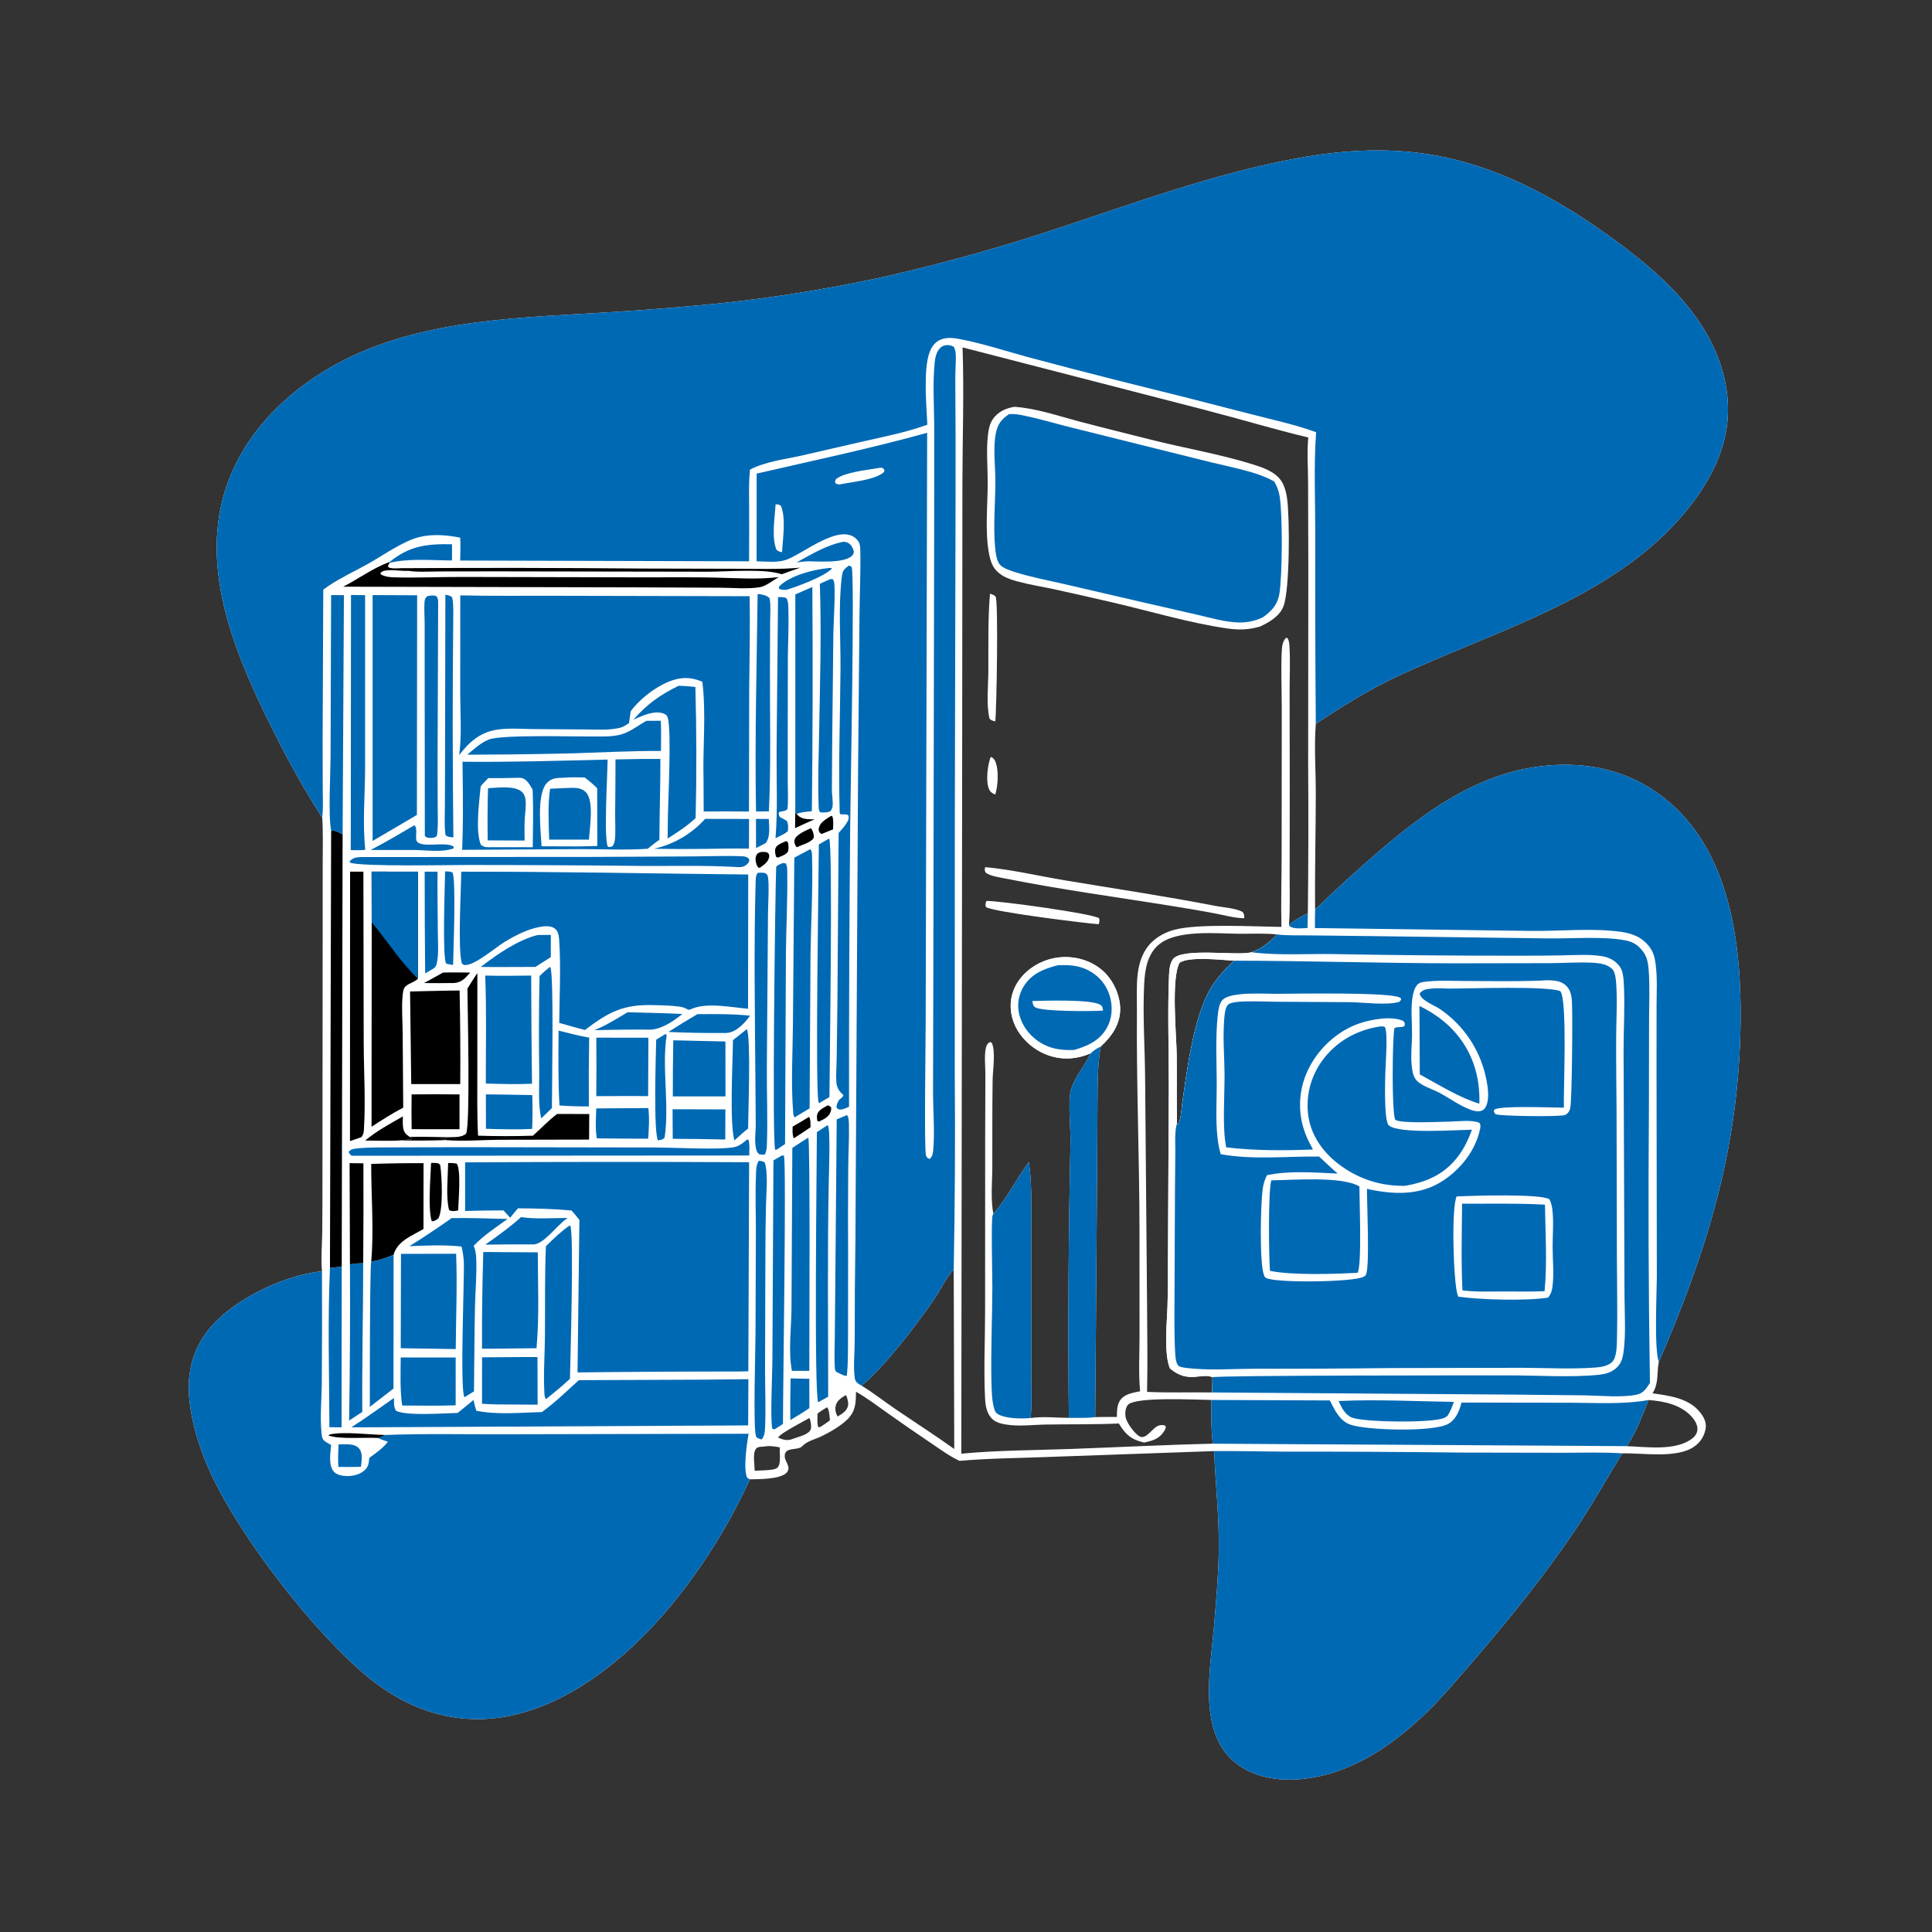 <?xml version="1.0" encoding="utf-8" ?>
<svg xmlns="http://www.w3.org/2000/svg" xmlns:xlink="http://www.w3.org/1999/xlink" width="1024" height="1024">
	<rect width="100%" height="100%" fill="#333333" stroke="none"/>
	<path fill="white" d="M170.794 433.36C160.425 417.268 151.855 401.501 143.352 384.345C126.203 349.744 109.04 309.483 116.762 270.073C122.586 240.351 141.983 216.534 166.76 199.947C208.456 172.032 259.48 169.13 307.984 166.363Q336.202 164.862 364.351 162.393Q391.185 160.154 417.808 156.11Q444.43 152.066 470.719 146.236Q516.136 135.786 560.374 121.124C602.501 107.233 644.21 91.748 687.99 83.802C713.31 79.207 738.474 77.877 763.833 82.96C797.988 89.805 828.623 107.247 856.399 127.668C873.236 140.048 889.573 153.862 901.199 171.45C912.715 188.874 918.82 209.813 914.494 230.575C911.803 243.49 905.396 255.424 897.556 265.924C860.259 315.876 794.367 333.302 740.41 358.595C725.385 365.638 711.23 374.512 697.403 383.642C696.463 395.761 697.409 408.421 697.399 420.626C697.383 441.102 696.82 461.625 697.036 482.091Q713.317 466.26 730.567 451.491C759.822 426.272 791.171 404.652 831.591 405.348C854.576 405.744 875.119 414.482 890.993 431.107C919.539 461.001 923.521 509.143 922.407 548.541C920.612 612.022 904.169 664.27 879.205 721.863C879.172 722.041 879.136 722.219 879.105 722.397C878.067 728.286 879.25 733.1 875.868 738.487C884.77 739.749 895.129 741.005 901.094 748.598C903.138 751.199 904.578 753.88 904.001 757.25C903.321 761.217 901.206 764.494 897.902 766.776C888.628 773.181 870.749 770.039 859.847 770.308C851.289 784.237 843.426 798.346 834.222 811.918C814.293 841.304 791.185 868.825 767.714 895.431C747.106 918.793 719.54 941.265 687.192 943.137C674.999 943.843 662.427 941.283 653.157 932.871C635.237 916.607 641.481 884.643 643.331 863.222C644.5 849.677 645.713 836.114 645.968 822.513C646.302 804.741 644.239 786.854 643.512 769.103L554.561 772.256C539.224 772.851 523.865 772.938 508.565 774.28C503.353 771.864 498.447 768.259 493.689 765.045Q482.323 757.4 471.149 749.479C465.417 745.417 459.789 741.142 453.69 737.639C453.622 743.648 453.551 748.087 448.899 752.527C445.273 755.986 440.079 758.968 435.599 761.169C432.081 762.897 427.943 763.632 425.215 766.515C422.781 769.087 415.692 766.538 415.919 771.971C416.04 774.877 419.383 777.376 417.134 780.289C414.144 784.162 401.774 783.982 397.435 784.073Q393.65 792.362 389.377 800.411Q385.104 808.459 380.358 816.238Q375.612 824.017 370.409 831.499Q365.206 838.98 359.566 846.137C336.361 875.625 301.241 906.202 262.729 910.619C237.895 913.468 215.346 905.253 196.117 889.753C166.991 866.276 127.241 814.682 111.58 780.627C105.959 768.403 101.69 754.914 100.339 741.486C98.963 727.808 102.132 714.971 110.945 704.253C123.922 688.472 150.57 675.855 170.651 673.784C170.045 666.942 170.688 659.857 170.802 652.992Q170.938 636.809 170.91 620.626L171.018 496.808L171.036 456.828C171.033 449.041 171.312 441.125 170.794 433.36ZM642.823 765.189C641.833 757.615 642.031 749.64 642.017 742.004C634.94 741.978 601.554 740.096 597.773 744.668C596.33 746.414 596.183 749.519 596.714 751.621C597.433 754.47 601.756 760.482 604.436 761.507C607.623 762.726 610.872 756.912 613.76 755.748C615.121 755.2 616.313 755.127 617.664 755.647L617.905 756.547C617.705 757.293 617.458 757.91 617.029 758.557C614.221 762.787 611.1 763.517 606.44 764.587L605.768 764.425C599.222 762.814 596.409 760.093 593.015 754.485C580.175 755.045 567.342 754.842 554.497 755.033C547.405 755.138 539.735 756.204 532.729 754.947C529.267 754.326 526.446 753.391 524.474 750.336C522.642 747.499 522.248 744.169 522.09 740.875C521.358 725.623 522.118 710.055 522.12 694.766L522.159 602.549L522.27 569.619C522.279 565.301 521.58 559.347 522.581 555.188C522.924 553.761 523.536 552.957 524.781 552.244L525.694 552.764C527.801 557.512 526.189 566.978 526.111 572.379C525.89 587.698 525.97 603.031 525.948 618.351C525.937 626.223 524.942 635.752 526.537 643.423C533.825 634.879 538.711 624.861 545.335 615.879C546.989 627.45 546.594 639.261 546.599 650.921L546.611 695.708L546.631 732.163C546.614 738.524 547.015 745.304 546.181 751.594C553.084 750.636 559.613 751.469 566.511 751.498Q565.771 678.684 567.372 605.883C567.574 598.236 565.99 584.771 567.466 578.311C568.934 571.882 574.7 565.272 577.577 559.191L577.986 558.316C574.714 559.728 571.302 560.646 567.744 560.922C559.531 561.559 551.673 558.764 545.493 553.389C539.829 548.464 536.026 541.716 535.697 534.106C535.419 527.656 537.813 521.675 542.185 516.962Q542.71 516.404 543.262 515.874Q543.814 515.343 544.392 514.84Q544.969 514.337 545.571 513.864Q546.173 513.39 546.798 512.947Q547.422 512.504 548.068 512.093Q548.714 511.681 549.38 511.302Q550.045 510.923 550.728 510.578Q551.412 510.232 552.112 509.921Q552.812 509.61 553.526 509.334Q554.24 509.058 554.967 508.818Q555.694 508.577 556.433 508.373Q557.171 508.169 557.918 508.003Q558.666 507.835 559.42 507.706Q560.175 507.576 560.935 507.484Q561.696 507.392 562.459 507.338Q563.223 507.283 563.989 507.267C571.906 507.086 580 509.936 585.624 515.602C590.588 520.603 593.9 528.324 593.709 535.413C593.498 543.303 589.038 549.521 583.456 554.626C581.616 564.367 581.789 575.179 581.682 585.077L581.471 623.23L580.472 751.132C584.286 750.966 588.148 751.054 591.968 751.021C591.987 748.181 591.964 745.028 593.482 742.518C595.733 738.798 600.405 738.226 604.281 737.396C603.381 727.806 603.979 717.632 603.976 707.972L603.954 652.374C603.914 613.354 602.274 574.27 602.593 535.251C602.692 523.038 600.966 508.349 610.652 499.184C613.96 496.054 618.112 493.945 622.494 492.784C635.227 489.412 664.563 491.13 679.19 491.27C678.869 478.531 679.286 465.685 679.292 452.933L679.36 375.234C679.39 369.04 678.661 345.497 679.775 341.619C680.195 340.158 680.62 338.731 681.989 337.92C682.108 338.034 682.244 338.132 682.346 338.261C683.197 339.336 683.344 341.013 683.427 342.333C683.937 350.464 683.5 358.847 683.517 367.01L683.59 416.891L683.534 464.139C683.506 472.741 683.854 481.544 683.172 490.114C686.301 487.612 689.644 485.85 693.186 484.014Q693.646 444.821 693.35 405.626L693.442 302.135L693.318 255.877C693.281 248.005 692.693 239.68 693.403 231.876C675.14 227.523 657.125 222.038 638.941 217.354L510.178 184.134C510.997 207.989 510.15 232.101 510.094 255.991L509.982 389.847L509.514 770.486C528.678 768.657 548.067 768.68 567.292 767.989C592.48 767.084 617.622 765.761 642.823 765.189ZM409.491 778.908C410.97 778.491 411.804 778.538 412.638 777.094C413.92 774.877 413.083 769.784 413.332 767.132C410.516 766.627 407.728 766.159 404.875 766.714C403.373 766.87 401.509 766.624 400.574 768.037C398.828 770.677 400.026 776.382 399.97 779.519C403.142 779.389 406.345 779.349 409.491 778.908ZM414.571 762.808C417.403 763.596 418.604 763.263 421.311 762.252C423.758 761.338 428.732 760.309 429.736 757.489C430.194 756.204 429.68 752.748 428.995 751.577C426.454 753.026 413.219 759.948 412.568 761.748L411.98 761.839L412.792 761.866L412.552 762.033L414.571 762.808ZM456.676 734.43C462.951 738.271 468.873 742.941 474.966 747.089C485.223 754.069 495.704 760.768 505.779 768.004L505.487 672.83C501.292 677.427 498.362 683.91 494.801 689.073C485.538 702.502 469.295 723.936 456.676 734.43ZM443.992 750.759C446.296 749.36 448.976 747.881 449.47 744.936C449.774 743.125 449.176 741.555 448.621 739.853L448.208 739.454C445.816 740.966 443.402 742.403 442.862 745.454C442.523 747.369 443.012 748.993 443.87 750.685L443.992 750.759ZM433.29 749.23C433.291 751.483 432.976 754.272 433.705 756.407C434.042 756.404 434.4 756.482 434.713 756.36C436.486 755.21 438.261 754.093 439.912 752.77C439.647 750.709 439.61 748.124 438.696 746.255L438.239 745.934C436.563 746.989 434.845 748.001 433.29 749.23ZM620.095 725.288C619.672 724.185 619.289 723.074 619.053 721.913C617.214 712.851 618.478 701.714 618.789 692.519Q619.147 681.607 619.032 670.689L619.496 575.815C619.54 556.204 618.78 536.35 619.614 516.769C619.727 514.115 620.067 510.288 621.856 508.183C626.813 502.35 654.395 506.457 662.376 504.923C662.705 504.86 663.03 504.783 663.357 504.712C668.801 502.851 672.957 499.416 676.82 495.263C670.262 494.561 663.355 494.969 656.749 494.915C644.934 494.819 623.827 492.6 614.23 500.635C608.133 505.739 606.844 513.814 606.453 521.276C605.556 538.433 606.878 555.822 606.948 573.007L607.956 690.089C608.025 705.95 608.323 721.86 607.974 737.716C619.455 738.281 630.993 737.826 642.487 738.036L642.627 729.988C637.149 727.296 629.844 733.684 620.095 725.288ZM623.834 595.638L624.154 596.254C625.981 593.927 626.15 588.11 626.579 585.087C629.115 567.219 632.62 539.021 641.768 523.721C645.114 518.125 649.377 513.708 654.003 509.189C647.924 508.811 629.779 506.729 625.151 510.353C620.613 518.92 623.567 548.661 623.683 559.241C623.816 571.371 623.599 583.51 623.834 595.638ZM873.787 742.049C870.43 750.231 867.292 759.164 862.243 766.488C872.647 766.858 888.141 769.206 896.922 762.422C898.466 761.229 899.501 759.723 899.661 757.738C899.851 755.377 898.395 752.932 896.923 751.215C891.239 744.589 882.078 742.639 873.787 742.049Z"/>
	<path fill="#0069B4" d="M170.794 433.36C160.425 417.268 151.855 401.501 143.352 384.345C126.203 349.744 109.04 309.483 116.762 270.073C122.586 240.351 141.983 216.534 166.76 199.947C208.456 172.032 259.48 169.13 307.984 166.363Q336.202 164.862 364.351 162.393Q391.185 160.154 417.808 156.11Q444.43 152.066 470.719 146.236Q516.136 135.786 560.374 121.124C602.501 107.233 644.21 91.748 687.99 83.802C713.31 79.207 738.474 77.877 763.833 82.96C797.988 89.805 828.623 107.247 856.399 127.668C873.236 140.048 889.573 153.862 901.199 171.45C912.715 188.874 918.82 209.813 914.494 230.575C911.803 243.49 905.396 255.424 897.556 265.924C860.259 315.876 794.367 333.302 740.41 358.595C725.385 365.638 711.23 374.512 697.403 383.642Q696.987 333.026 697.122 282.41C697.114 264.722 696.283 246.714 697.569 229.087C686.374 224.982 674.647 222.546 663.124 219.536Q627.952 210.387 592.661 201.708Q568.499 195.616 544.429 189.166C532.561 185.9 520.649 181.994 508.553 179.69C505.255 179.062 501.489 178.696 498.333 180.098C495.444 181.381 493.635 184.051 492.604 186.949C489.341 196.117 491.016 215.009 491.515 225.082C480.765 229.031 469.617 231.226 458.474 233.747L424.74 241.489C415.769 243.492 405.765 244.623 397.535 248.894C396.758 255.643 397.052 262.509 397.067 269.292Q397.12 283.398 397.028 297.504L243.9 297.097C243.967 293.064 244.152 288.99 243.918 284.963C236.952 283.582 229.272 282.924 222.289 284.635C213.552 286.776 202.919 294.481 194.969 298.892C187.995 302.762 180.61 306.183 173.992 310.633Q172.637 311.541 171.338 312.527L171.001 392.258L171.061 418.164C171.075 423.158 171.363 428.402 170.794 433.36Z"/>
	<path fill="#0069B4" d="M397.435 784.073Q393.65 792.362 389.377 800.411Q385.104 808.459 380.358 816.238Q375.612 824.017 370.409 831.499Q365.206 838.98 359.566 846.137C336.361 875.625 301.241 906.202 262.729 910.619C237.895 913.468 215.346 905.253 196.117 889.753C166.991 866.276 127.241 814.682 111.58 780.627C105.959 768.403 101.69 754.914 100.339 741.486C98.963 727.808 102.132 714.971 110.945 704.253C123.922 688.472 150.57 675.855 170.651 673.784Q170.777 703.145 170.565 732.506C170.502 741.46 169.516 750.961 170.443 759.844C170.594 761.291 170.738 762.584 171.876 763.624C172.534 764.225 173.44 764.668 174.203 765.123L175.006 765.612L175.517 765.912C175.138 770.062 173.964 776.628 176.963 780.017C178.658 781.933 182.012 782.379 184.403 782.341C187.76 782.288 191.468 781.27 193.8 778.709C195.409 776.942 195.524 775.008 195.717 772.718C199.242 770.124 202.92 767.663 205.604 764.149C203.783 763.528 201.951 762.942 200.193 762.155C201.714 761.776 202.723 761.373 204.067 760.566C225.326 759.767 246.757 760.278 268.036 760.193L396.805 759.918C395.855 764.751 393.792 779.002 396.084 783.341L397.435 784.073Z"/>
	<path fill="#0069B4" d="M643.512 769.103C655.577 768.971 667.638 769.326 679.703 769.381Q727.475 769.337 775.244 769.896L828.233 769.997C838.727 770 849.38 769.613 859.847 770.308C851.289 784.237 843.426 798.346 834.222 811.918C814.293 841.304 791.185 868.825 767.714 895.431C747.106 918.793 719.54 941.265 687.192 943.137C674.999 943.843 662.427 941.283 653.157 932.871C635.237 916.607 641.481 884.643 643.331 863.222C644.5 849.677 645.713 836.114 645.968 822.513C646.302 804.741 644.239 786.854 643.512 769.103Z"/>
	<path fill="#0069B4" d="M697.036 482.091Q713.317 466.26 730.567 451.491C759.822 426.272 791.171 404.652 831.591 405.348C854.576 405.744 875.119 414.482 890.993 431.107C919.539 461.001 923.521 509.143 922.407 548.541C920.612 612.022 904.169 664.27 879.205 721.863C876.712 715.133 878.095 686.077 878.156 676.734L877.995 566.056L878.017 533.119C878.042 525.862 878.47 518.323 877.538 511.117C876.924 506.362 875.913 503.283 872.444 499.79C868.484 495.802 863.378 494.398 857.972 493.724C843.186 491.881 826.642 493.571 811.58 493.399L696.951 491.901C696.87 488.636 696.982 485.357 697.036 482.091Z"/>
	<path d="M200.193 762.155C193.101 761.746 180.183 762.958 174.182 760.879L174.504 760.369C181.643 758.562 195.992 760.438 204.067 760.566C202.723 761.373 201.714 761.776 200.193 762.155Z"/>
	<path fill="white" d="M537.554 215.616C549.003 216.341 560.459 220.329 571.487 223.251C584.285 226.642 597.16 229.796 609.998 233.038C628.313 237.662 647.514 240.826 665.479 246.604C671.02 248.386 677.272 250.865 679.971 256.382C681.212 258.921 681.841 261.636 682.209 264.424C683.634 275.218 683.617 312.263 680.323 321.205C678.329 326.618 672.669 329.838 667.716 332.148L666.491 332.437C666.252 332.495 666.015 332.56 665.776 332.619C660.469 333.932 655.367 333.82 649.994 333.03C630.293 330.134 609.888 324.017 590.408 319.484Q574.707 315.824 558.961 312.364C552.428 310.967 545.734 309.915 539.292 308.167C536.457 307.397 533.511 306.462 531.027 304.863C526.516 301.96 525.187 298.512 524.208 293.452C521.954 281.802 523.527 267.472 523.507 255.497C523.493 247.337 522.689 238.921 523.607 230.816C523.958 227.722 524.492 224.547 526.346 221.966C529.088 218.147 533.062 216.428 537.554 215.616Z"/>
	<path fill="#0069B4" d="M534.793 219.508C537.287 219.276 539.709 219.641 542.148 220.137C550.185 221.769 558.111 224.134 566.063 226.147L605.233 235.915L641.764 244.999C648.89 246.736 656.151 248.2 663.183 250.266C667.464 251.524 671.488 253.03 675.377 255.226C676.893 257.806 677.762 260.188 678.25 263.141C679.839 272.762 679.717 305.091 678.09 314.753C677.112 320.56 674.094 323.746 669.482 327.106C665.77 329.02 661.118 329.978 656.952 329.933C649.555 329.854 641.573 327.425 634.363 325.785L604.073 318.858L563.809 309.515C555.504 307.601 546.931 305.978 538.787 303.484C536.239 302.703 531.611 301.271 529.907 299.211C528.148 297.084 527.687 292.849 527.433 290.123C526.369 278.716 527.544 266.851 527.575 255.395C527.598 247.296 526.269 237.776 527.786 229.841C528.747 224.809 530.655 222.317 534.793 219.508Z"/>
	<path fill="white" d="M522.196 459.588C536.483 460.937 550.545 464.284 564.687 466.644C591.196 471.069 617.808 475.027 644.195 480.149C648.441 480.973 654.871 481.322 658.59 483.334C659.596 484.691 659.448 485.053 659.477 486.693C654.329 486.622 648.752 485.031 643.671 484.071Q633.238 482.099 622.748 480.462C592.758 475.583 562.482 471.583 532.691 465.605C529.711 465.007 524.783 464.368 522.446 462.511C521.75 461.119 521.828 461.116 522.196 459.588Z"/>
	<path fill="white" d="M522.825 477.507C528.921 477.338 579.827 484.277 582.576 486.734C582.825 488.003 582.749 488.632 582.352 489.86C575.199 489.368 525.351 483.188 522.534 480.715C522.106 479.258 522.368 478.916 522.825 477.507Z"/>
	<path fill="white" d="M524.712 314.659C525.68 315.037 526.992 315.374 527.669 316.19C529.235 318.077 528.205 376.486 527.527 382.348C526.235 382.025 525.439 381.912 524.47 380.935C522.658 373.373 523.803 363.557 523.848 355.702C523.925 342.044 523.553 328.277 524.712 314.659Z"/>
	<path fill="white" d="M525.111 401.141C526.283 401.595 526.966 402.309 527.487 403.464C529.454 407.826 529.021 416.557 527.486 421.128C525.796 420.396 524.803 419.768 524.102 418.017C522.408 413.782 523.482 405.293 525.111 401.141Z"/>
	<path fill="white" d="M676.82 495.263C676.964 495.281 677.108 495.301 677.253 495.317C682.68 495.946 688.418 495.688 693.885 495.772L726.192 496.146L820.363 497.374C832.514 497.54 849.486 496.217 860.993 498.321C865.162 499.084 867.805 500.501 870.485 503.867C873.029 507.063 873.529 510.268 873.839 514.219C874.511 522.791 874.059 531.645 874.043 540.254L873.959 588.109Q873.36 660.554 874.502 732.994C872.739 735.697 871.07 738.409 867.681 739.157C859.856 740.884 848.229 739.689 840.097 739.566L799.774 739.15L642.487 738.036L642.627 729.988C637.149 727.296 629.844 733.684 620.095 725.288C619.672 724.185 619.289 723.074 619.053 721.913C617.214 712.851 618.478 701.714 618.789 692.519Q619.147 681.607 619.032 670.689L619.496 575.815C619.54 556.204 618.78 536.35 619.614 516.769C619.727 514.115 620.067 510.288 621.856 508.183C626.813 502.35 654.395 506.457 662.376 504.923C662.705 504.86 663.03 504.783 663.357 504.712C668.801 502.851 672.957 499.416 676.82 495.263ZM654.003 509.189C647.924 508.811 629.779 506.729 625.151 510.353C620.613 518.92 623.567 548.661 623.683 559.241C623.816 571.371 623.599 583.51 623.834 595.638L624.154 596.254C625.981 593.927 626.15 588.11 626.579 585.087C629.115 567.219 632.62 539.021 641.768 523.721C645.114 518.125 649.377 513.708 654.003 509.189Z"/>
	<path fill="#0069B4" d="M676.82 495.263C676.964 495.281 677.108 495.301 677.253 495.317C682.68 495.946 688.418 495.688 693.885 495.772L726.192 496.146L820.363 497.374C832.514 497.54 849.486 496.217 860.993 498.321C865.162 499.084 867.805 500.501 870.485 503.867C873.029 507.063 873.529 510.268 873.839 514.219C874.511 522.791 874.059 531.645 874.043 540.254L873.959 588.109Q873.36 660.554 874.502 732.994C872.739 735.697 871.07 738.409 867.681 739.157C859.856 740.884 848.229 739.689 840.097 739.566L799.774 739.15L642.487 738.036L642.627 729.988C644.112 728.891 788.556 728.977 799.86 728.973C814.698 728.967 832.875 730.157 847.241 728.675C850.214 728.368 852.961 727.76 855.456 726.022C858.78 723.705 859.915 720.803 860.464 716.92C861.843 707.168 861.057 696.616 861.019 686.753L860.817 632.951L860.535 556.836C860.519 545.326 861.275 533.559 860.691 522.094C860.526 518.854 860.346 514.529 858.252 511.921C855.919 509.017 852.749 507.38 849.102 506.798C842.063 505.675 834.669 506.239 827.563 506.374Q816.584 506.561 805.604 506.543Q756.214 506.597 706.833 505.684C692.813 505.448 677.987 506.494 664.082 504.804L663.357 504.712C668.801 502.851 672.957 499.416 676.82 495.263Z"/>
	<path fill="#0069B4" d="M654.003 509.189C693.198 509.24 732.397 510.544 771.607 510.582L821.73 510.494C829.505 510.463 837.592 509.793 845.319 510.349C848.503 510.578 852.098 511.276 854.487 513.569C856.434 515.437 856.597 520.889 856.737 523.568C857.181 532.113 856.653 540.716 856.605 549.269C856.532 562.561 856.732 575.864 856.814 589.156L856.981 665.496C857.009 680.108 857.367 694.787 857.038 709.394C856.964 712.699 856.981 719.54 854.446 721.906C852.185 724.016 848.714 724.599 845.753 724.815C832.731 725.766 819.312 725.004 806.248 724.967L737.188 725.097Q701.011 725.537 664.831 725.46C654.177 725.47 643.052 726.319 632.461 725.391C630.789 725.244 625.587 724.942 624.527 723.807C623.125 722.306 622.967 718.807 622.856 716.785C622.263 705.901 622.514 694.838 622.527 683.937L622.755 632.191L622.943 610.633C622.966 606.184 622.609 601.078 623.457 596.72C623.555 596.212 623.645 596.06 623.834 595.638L624.154 596.254C625.981 593.927 626.15 588.11 626.579 585.087C629.115 567.219 632.62 539.021 641.768 523.721C645.114 518.125 649.377 513.708 654.003 509.189Z"/>
	<path fill="white" d="M678.126 526.737C687.137 526.67 737.278 525.816 741.916 528.746C742.656 529.214 742.421 528.981 742.647 529.881L741.713 530.984C735.023 532.99 722.872 531.273 715.545 531.168L677.321 530.957C671.68 530.939 666.02 530.614 660.382 530.781C658.12 530.848 651.986 530.924 650.589 532.809C649.012 534.939 648.884 539.81 648.722 542.458C648.173 551.414 648.985 560.565 649.034 569.546C649.094 580.632 647.784 597.698 649.901 608.123C665.063 609.933 680.655 609.836 695.903 609.268C694.383 606.45 692.892 603.641 691.787 600.629Q691.409 599.626 691.081 598.606Q690.753 597.585 690.478 596.549Q690.202 595.514 689.978 594.465Q689.755 593.417 689.585 592.359Q689.414 591.301 689.297 590.235Q689.181 589.17 689.117 588.1Q689.054 587.03 689.045 585.958Q689.036 584.887 689.08 583.816Q689.125 582.745 689.223 581.678Q689.322 580.61 689.474 579.549Q689.626 578.488 689.831 577.436Q690.036 576.384 690.294 575.344Q690.552 574.304 690.862 573.278Q691.172 572.252 691.533 571.242Q691.894 570.233 692.305 569.244Q692.716 568.254 693.177 567.286C698.489 556.001 708.598 546.528 720.429 542.449C726.634 540.309 737.826 538.23 743.88 541.198C744.695 542.343 744.617 542.343 744.483 543.757C742.654 544.983 740.758 543.838 739.046 545.005C738.001 550.312 737.546 590.378 739.579 593.567C743.207 595.642 762.857 594.517 768.484 594.487C772.986 594.372 780.074 593.363 784.158 595.142C784.809 596.201 784.727 597.099 784.492 598.272C782.211 609.662 774.084 619.892 764.411 626.06C752.105 633.908 738.211 633.121 724.506 630.132C724.509 638.077 725.981 670.16 724.131 675.182C723.779 676.136 723.591 676.277 722.689 676.737C716.996 679.64 676.306 680.033 671.216 677.409C670.382 676.98 670.254 676.657 669.922 675.787C667.458 669.326 668.174 637.91 669.241 630.279C669.618 627.584 670.295 625.357 671.492 622.903C683.475 620.322 696.838 621.493 709.003 622.031C705.64 619.125 702.425 616.052 699.183 613.013C682.023 612.761 663.951 614.868 647.002 611.732C646.636 610.42 646.277 609.099 646.019 607.761C643.985 597.227 644.938 584.934 644.895 574.188C644.848 562.307 644.169 549.804 645.447 538.025C645.714 535.572 646.16 532.039 647.833 530.139C652.15 525.233 671.306 526.922 678.126 526.737Z"/>
	<path fill="#0069B4" d="M730.804 544.15C732.078 543.984 732.79 543.86 734.027 544.329C735.702 547.717 734.387 563.534 734.267 568.157C734.15 572.609 733.445 594.223 736.127 596.507C741.495 601.079 771.729 598.923 780.171 598.756C778.467 603.397 776.546 607.635 773.688 611.692C766.424 622.004 756.75 626.468 744.607 628.513C732.328 628.691 721.116 625.273 711.086 618.166C702.191 611.864 695.334 603.027 693.524 592.074Q693.372 591.098 693.269 590.116Q693.165 589.133 693.11 588.147Q693.055 587.161 693.048 586.173Q693.041 585.185 693.083 584.198Q693.125 583.211 693.215 582.228Q693.305 581.244 693.444 580.266Q693.583 579.288 693.769 578.318Q693.955 577.348 694.189 576.388Q694.423 575.429 694.704 574.482Q694.985 573.535 695.312 572.602Q695.639 571.67 696.011 570.755Q696.383 569.84 696.8 568.945Q697.217 568.049 697.677 567.175Q698.138 566.302 698.641 565.451Q699.143 564.601 699.687 563.776Q700.231 562.952 700.815 562.155C708.043 552.203 718.747 546.093 730.804 544.15Z"/>
	<path fill="#0069B4" d="M673.819 625.604C685.137 625.493 711.139 623.256 720.51 628.84C720.499 635.801 721.935 671.716 719.482 674.634C706.884 675.231 685.253 676.032 673.113 673.576C672.498 666.628 672.099 631.418 673.819 625.604Z"/>
	<path fill="white" d="M772.075 634.118C779.925 633.758 816.358 632.609 821.223 635.617C822.102 637.446 822.53 639.072 822.777 641.091C823.565 647.53 822.905 654.294 822.915 660.777C822.927 667.753 823.769 675.3 822.811 682.19C822.492 684.48 821.971 685.941 820.548 687.767C808.703 689.592 784.882 688.917 772.924 687.272C772.778 686.895 772.63 686.518 772.507 686.133C770.368 679.458 769.112 640.053 772.075 634.118Z"/>
	<path fill="#0069B4" d="M774.938 637.979C789.598 638.075 804.214 637.657 818.863 638.489C819.07 653.508 820.111 669.419 818.651 684.345C811.449 684.71 804.156 684.499 796.944 684.503C789.72 684.506 782.301 684.843 775.127 683.922C774.394 668.587 774.802 653.322 774.938 637.979Z"/>
	<path fill="white" d="M816.677 519.729C819.27 519.485 822.39 519.456 824.951 519.926C827.556 520.404 829.915 521.725 831.351 523.993C832.564 525.908 832.982 528.15 833.141 530.379C833.588 536.631 833.227 583.5 832.235 587.501C831.867 588.988 830.949 590.291 829.534 590.954C827.236 592.031 795.077 591.595 792.838 590.582C792.116 590.256 792.05 589.663 791.738 588.992L792.104 588.08C795.658 585.88 822.912 587.091 828.885 587.083C828.626 577.552 830.83 530.066 827.005 525.35C820.593 522.489 779.24 523.967 768.482 523.982C765.092 523.859 761.601 523.635 758.225 524.022C755.883 524.29 754.022 524.578 752.493 526.469C752.674 530.079 760.181 532.792 762.983 534.677Q763.964 535.338 764.917 536.039Q765.87 536.739 766.794 537.477Q767.719 538.215 768.612 538.99Q769.506 539.765 770.368 540.575Q771.23 541.385 772.058 542.229Q772.887 543.073 773.681 543.95Q774.474 544.827 775.232 545.735Q775.99 546.643 776.711 547.581Q777.431 548.519 778.114 549.485Q778.796 550.452 779.439 551.445Q780.082 552.437 780.684 553.455Q781.286 554.473 781.847 555.515Q782.408 556.556 782.926 557.62Q783.444 558.683 783.919 559.766Q784.394 560.849 784.826 561.951Q785.257 563.052 785.643 564.17C787.519 569.638 790.554 581.63 787.342 586.889C786.605 588.096 785.876 588.612 784.5 588.926C782.872 589.297 780.759 588.68 779.247 588.111C773.39 585.908 768.363 582.085 762.872 579.186C759.326 577.314 755.133 576.115 751.944 573.684C748.996 571.437 748.631 568.214 748.237 564.736C747.638 559.451 748.364 553.821 748.411 548.499C748.467 542.036 747.683 535.248 748.611 528.844C748.944 526.544 749.659 523.659 751.245 521.872C752.571 520.379 755.56 520.307 757.487 520.128C763.586 519.565 769.872 519.919 775.995 519.938C789.533 519.98 803.151 520.249 816.677 519.729Z"/>
	<path fill="#0069B4" d="M752.34 533.163C758.851 536.391 764.872 540.39 769.879 545.694C780.225 556.654 784.541 570.112 784.1 584.977C773.277 581.739 762.458 574.824 752.509 569.452L752.34 533.163Z"/>
	<path fill="#0069B4" d="M491.412 229.374L490.623 542.675C490.619 550.821 489.77 609.444 490.78 612.298C491.261 613.658 491.45 613.745 492.679 614.285C494.142 613.098 494.418 611.627 494.609 609.789C495.518 601.09 494.532 587.755 494.532 578.508L494.699 510.028L495.135 277.023L495.167 226.067C495.09 214.889 494.306 203.204 495.403 192.092C495.617 189.927 496.103 187.594 497.273 185.725C498.168 184.295 499.485 183.246 501.177 182.974C502.675 182.733 504.395 183.044 505.622 183.937C506.403 185.559 506.577 187.031 506.606 188.829C506.67 192.76 506.306 196.724 506.325 200.672Q506.562 231.158 506.469 261.645L506.067 436.928L506.039 568.893Q506.481 620.865 505.487 672.83C501.292 677.427 498.362 683.91 494.801 689.073C485.538 702.502 469.295 723.936 456.676 734.43C454.967 733.453 453.372 732.643 453.058 730.479C452.188 724.483 453.011 717.142 453.007 711.036Q452.988 683.62 453.399 656.207L454.803 407.236L455.543 326.663C455.651 314.981 456.213 303.281 455.976 291.599C455.939 289.77 455.839 288.092 454.702 286.575Q454.342 286.092 453.911 285.671C444.954 276.888 425.227 294.005 416.285 296.842C411.665 298.308 405.82 297.6 401.006 297.486L401.038 251.018C431.227 244.04 461.554 237.685 491.412 229.374Z"/>
	<path fill="white" d="M464.968 248.178C465.717 248.001 466.3 247.907 467.079 247.921C468.074 247.938 468.074 248.293 468.719 248.982L468.62 250.093C464.29 254.285 451.939 255.388 446.112 256.56C444.5 256.772 444.239 256.984 442.796 256.124C442.453 254.902 442.59 254.952 443.216 253.823C447.948 250.303 458.909 249.197 464.968 248.178Z"/>
	<path fill="white" d="M411.112 267.269C412.442 267.385 412.758 267.302 413.894 268.078C416.684 274.619 414.843 285.666 414.523 292.658C413.083 292.358 412.631 292.357 411.515 291.344C408.86 284.657 410.633 274.413 411.112 267.269Z"/>
	<path fill="#0069B4" d="M246.523 616.078Q321.788 615.631 397.053 616.001L396.635 726.821L390.754 726.929Q348.429 726.92 306.106 727.408L307.092 646.601C305.794 644.855 304.36 643.237 302.934 641.597C293.448 640.702 284.104 640.502 274.581 640.432C273.082 642.001 271.77 643.741 270.42 645.438L266.859 641.539Q256.695 641.546 246.536 641.841L246.523 616.078Z"/>
	<path fill="#0069B4" d="M243.953 315.562C260.46 315.955 277.043 315.715 293.558 315.775L397.293 316.001C397.631 332.57 397.22 349.104 397.092 365.669L396.975 430.12Q384.968 429.992 372.96 430.102L372.892 413.375C372.398 396.098 374.362 378.53 372.254 361.33C368.182 359.683 364.591 358.923 360.153 359.64C350.985 361.121 339.577 369.62 334.269 377.019L333.379 383.267C331.905 384.244 330.434 385.279 328.698 385.716C323.07 387.133 316.808 386.667 311.054 386.635L282.259 386.423C276.4 386.356 270.293 385.871 264.473 386.594C254.881 387.785 249.07 392.84 243.375 400.173C244.792 389.69 243.968 378.492 243.929 367.904L243.953 315.562Z"/>
	<path fill="#0069B4" d="M244.478 462.012C295.156 461.914 345.894 463.039 396.574 463.508L396.482 534.656C387.847 533.963 375.133 531.225 366.869 534.61C366.797 534.64 365.869 535.067 365.739 535.095C365.432 535.161 365.115 535.162 364.803 535.195C363.155 534.246 361.894 533.763 360.005 533.506C355.584 532.903 351 532.841 346.541 532.722C330.276 532.29 322.789 536.277 310.03 545.912C305.458 544.778 300.933 543.432 296.4 542.15C296.513 527.94 297.321 513.276 296.42 499.117C296.263 496.649 296.177 493.733 294.045 492.128C291.853 490.477 288.402 490.864 285.901 491.338C279.399 492.571 273.251 495.736 267.636 499.122C262.708 502.094 252.251 511.219 246.908 511.478C245.765 511.534 245.618 511.346 244.792 510.652C242.587 502.97 244.372 472.21 244.478 462.012Z"/>
	<path fill="#0069B4" d="M340.836 402.249L350.024 402.257C350.044 416.549 349.546 430.847 349.488 445.143C347.321 446.56 345.318 448.258 343.284 449.859C331.655 450.696 319.837 450.027 308.174 450.042L244.949 450.429C245.506 437.645 245.388 424.916 245.24 412.125L245.135 403.74C270.753 404.003 296.437 403.218 322.046 402.585C321.997 410.006 319.911 445.276 322.228 448.809C323.579 449.035 323.583 449.01 324.784 448.34C325.463 447.204 325.799 446.238 325.932 444.911C326.361 440.618 326.002 435.985 326.042 431.646Q326.209 417.074 326.227 402.501L340.836 402.249Z"/>
	<path fill="white" d="M298.708 412.21C302.39 411.869 306.157 412.035 309.854 412.06C312.267 413.822 314.389 415.676 316.519 417.771L316.583 448.38C313.102 448.512 309.609 448.541 306.125 448.619L287.04 448.551C286.632 440.368 284.269 421.337 289.704 415.18C292.287 412.254 295.112 412.344 298.708 412.21Z"/>
	<path fill="#0069B4" d="M298.773 417.715Q301.241 417.584 303.713 417.574C306.345 417.564 308.807 418.047 310.675 420.069C314.953 424.7 312.499 439.071 312.166 445.025L305.75 445.016L291.069 445.018C290.861 436.034 290.232 426.976 291.552 418.053L298.773 417.715Z"/>
	<path fill="white" d="M274.977 412.254C275.519 412.266 275.968 412.254 276.513 412.371C279.413 412.994 280.907 416.241 282.317 418.553C282.757 428.697 282.472 438.896 282.374 449.048L260.875 449.024C258.617 449.078 256.666 449.295 254.845 447.727C251.868 440.359 254.003 425.033 254.768 416.781C255.97 415.227 257.456 413.833 258.814 412.412Q266.897 412.465 274.977 412.254Z"/>
	<path fill="#0069B4" d="M258.666 417.777C263.473 417.532 273.026 416.138 276.78 419.881C277.892 420.99 278.377 422.481 278.556 424.01C278.93 427.202 278.293 430.882 278.124 434.11C277.925 437.901 278.005 441.724 278.041 445.52L258.488 445.42Q258.266 431.596 258.666 417.777Z"/>
	<path fill="#0069B4" d="M642.017 742.004L704.88 742.265C707.389 747.34 710.019 753.049 715.738 755.096C724.104 758.092 759.462 759.139 767.493 754.738C771.505 752.539 773.387 748.109 774.475 743.893L774.602 743.385L832.93 743.487C846.469 743.508 860.433 744.451 873.787 742.049C870.43 750.231 867.292 759.164 862.243 766.488L642.823 765.189C641.833 757.615 642.031 749.64 642.017 742.004Z"/>
	<path fill="#0069B4" d="M373.8 731.243L396.662 730.997L396.536 755.5L196.75 756.49L186.227 756.496C193.91 751.541 201.346 746.21 208.822 740.949C208.845 743.208 208.555 745.92 209.992 747.805C216.108 750.578 234.846 749.024 242.531 748.901C245.4 746.693 248.164 744.317 250.964 742.022C251.337 743.963 251.859 745.818 252.437 747.707C263.365 749.996 276.033 748.681 287.201 748.421C294.124 743.483 300.477 737.207 306.781 731.515L373.8 731.243Z"/>
	<path fill="#0069B4" d="M197.496 315.405L221.097 315.507L220.963 431.931L212.348 437.001Q204.951 441.411 197.491 445.714L197.496 315.405Z"/>
	<path fill="#0069B4" d="M577.986 558.316C579.418 556.846 581.564 555.386 583.456 554.626C581.616 564.367 581.789 575.179 581.682 585.077L581.471 623.23L580.472 751.132C575.896 751.7 571.12 751.471 566.511 751.498Q565.771 678.684 567.372 605.883C567.574 598.236 565.99 584.771 567.466 578.311C568.934 571.882 574.7 565.272 577.577 559.191L577.986 558.316Z"/>
	<path d="M196.96 461.979L221.534 462.007L221.479 518.715C219.738 520.655 216.904 521.013 215.005 522.745C213.597 524.029 213.529 526.362 213.364 528.143C212.786 534.406 213.375 540.979 213.421 547.273L213.715 587.077C207.898 590.102 202.412 593.632 196.927 597.209L197.011 488.817L196.96 461.979Z"/>
	<path fill="#0069B4" d="M196.96 461.979L221.534 462.007L221.479 518.715C211.934 509.491 205.379 498.915 197.011 488.817L196.96 461.979Z"/>
	<path fill="#0069B4" d="M545.335 615.879C546.989 627.45 546.594 639.261 546.599 650.921L546.611 695.708L546.631 732.163C546.614 738.524 547.015 745.304 546.181 751.594C541.396 752.018 533.669 751.964 529.328 749.762C527.803 748.988 527.29 747.95 526.868 746.371C525.749 742.183 525.608 737.57 525.503 733.261C525.09 716.392 525.905 699.352 525.963 682.457C525.983 676.713 525.263 647.11 526.073 644.204C526.154 643.912 526.382 643.683 526.537 643.423C533.825 634.879 538.711 624.861 545.335 615.879Z"/>
	<path fill="white" d="M577.986 558.316C574.714 559.728 571.302 560.646 567.744 560.922C559.531 561.559 551.673 558.764 545.493 553.389C539.829 548.464 536.026 541.716 535.697 534.106C535.419 527.656 537.813 521.675 542.185 516.962Q542.71 516.404 543.262 515.874Q543.814 515.343 544.392 514.84Q544.969 514.337 545.571 513.864Q546.173 513.39 546.798 512.947Q547.422 512.504 548.068 512.093Q548.714 511.681 549.38 511.302Q550.045 510.923 550.728 510.578Q551.412 510.232 552.112 509.921Q552.812 509.61 553.526 509.334Q554.24 509.058 554.967 508.818Q555.694 508.577 556.433 508.373Q557.171 508.169 557.918 508.003Q558.666 507.835 559.42 507.706Q560.175 507.576 560.935 507.484Q561.696 507.392 562.459 507.338Q563.223 507.283 563.989 507.267C571.906 507.086 580 509.936 585.624 515.602C590.588 520.603 593.9 528.324 593.709 535.413C593.498 543.303 589.038 549.521 583.456 554.626C581.564 555.386 579.418 556.846 577.986 558.316Z"/>
	<path fill="#0069B4" d="M560.574 511.609C566.183 511.336 571.357 511.567 576.503 514.132Q577.027 514.387 577.538 514.669Q578.048 514.951 578.543 515.259Q579.039 515.567 579.517 515.9Q579.995 516.234 580.456 516.591Q580.917 516.949 581.358 517.33Q581.799 517.711 582.22 518.115Q582.641 518.518 583.041 518.943Q583.44 519.368 583.817 519.813Q584.194 520.258 584.547 520.722Q584.901 521.186 585.229 521.667Q585.558 522.149 585.861 522.647Q586.165 523.145 586.442 523.658Q586.719 524.171 586.969 524.698Q587.219 525.225 587.441 525.764Q587.664 526.303 587.858 526.853Q588.052 527.403 588.217 527.962C589.905 533.647 589.524 539.793 586.543 544.985C582.697 551.683 576.29 554.479 569.251 556.507C563.35 556.675 558.225 556.261 552.858 553.423C546.93 550.289 542.165 544.778 540.393 538.26Q540.259 537.784 540.149 537.301Q540.039 536.819 539.954 536.332Q539.869 535.844 539.809 535.353Q539.749 534.862 539.715 534.368Q539.68 533.875 539.67 533.38Q539.661 532.886 539.677 532.391Q539.692 531.896 539.733 531.403Q539.774 530.91 539.841 530.42Q539.907 529.93 539.998 529.443Q540.089 528.957 540.205 528.476Q540.321 527.995 540.461 527.521Q540.601 527.046 540.766 526.58Q540.93 526.113 541.118 525.655Q541.306 525.198 541.517 524.75Q541.728 524.303 541.962 523.867Q542.195 523.431 542.451 523.007C546.543 516.171 553.259 513.479 560.574 511.609Z"/>
	<path fill="white" d="M547.105 530.562C553.793 530.372 577.968 529.603 582.997 532.461C584.493 533.311 584.323 534.079 584.634 535.618C579.288 536.076 552.849 536.197 548.792 533.953C547.492 533.234 547.468 531.875 547.105 530.562Z"/>
	<path fill="#0069B4" d="M449.938 299.718C450.52 299.907 450.906 300.187 451.412 300.524C453.057 304.593 450.742 423.002 450.636 436.455Q449.924 511.534 450.01 586.617C448.736 587.143 447.164 587.936 445.784 588.065C444.607 588.175 444.356 587.914 443.47 587.252C443.112 585.762 444.048 584.15 444.783 582.893C445.852 582.087 446.499 581.735 447.067 580.472Q446.574 580.017 446.097 579.545C444.415 577.866 443.468 576.005 443.292 573.604C442.996 569.544 443.408 565.135 443.459 561.037L443.843 532.168L444.486 441.515C446.133 439.633 447.96 437.678 449.175 435.487C449.802 434.356 450.03 433.418 449.678 432.15C448.421 431.364 447.162 431.66 445.703 431.672L445.061 431.004C444.313 405.35 445.308 379.848 445.482 354.207C445.59 338.278 444.258 321.419 446.191 305.629C446.589 302.377 447.326 301.73 449.938 299.718Z"/>
	<path d="M181.913 310.961C190.037 306.789 197.895 300.935 206.494 297.862L206.532 298.324L205.639 299.855L205.892 300.704C207.893 301.561 210.537 301.195 212.691 301.151Q276.915 300.777 341.139 301.336L390.255 301.452C401.523 301.462 412.901 301.892 424.133 300.887C420.853 302.048 417.553 303.172 414.289 304.378C405.425 301.224 385.354 303.021 375.228 303.02L262.885 302.833L233.081 302.873C227.713 302.885 221.692 303.346 216.387 302.555C212.659 302.744 208.983 301.93 205.265 302.292C203.754 302.439 202.572 302.638 201.575 303.813L202.17 304.671C204.202 305.597 206.178 305.916 208.4 305.984C220.58 306.36 232.9 305.759 245.102 305.798L340.867 306.003C353.406 306.014 365.971 305.865 378.507 306.12C389.865 306.352 401.535 307.279 412.834 305.854C409.94 307.402 406.037 310.654 402.892 311.195C396.264 312.335 388.432 311.519 381.649 311.493L337.524 311.311L181.913 310.961Z"/>
	<path fill="#0069B4" d="M256.153 663.589L285.03 663.763C285.072 680.592 285.9 697.83 284.361 714.582C274.733 714.622 265.116 714.87 255.484 714.85Q255.361 689.213 256.153 663.589Z"/>
	<path fill="#0069B4" d="M212.532 664.574L241.752 664.517C242.415 681.369 241.652 698.181 241.551 715.032L212.403 714.585L212.532 664.574Z"/>
	<path d="M175.514 440.401C177.738 439.913 179.638 441.178 181.593 442.201L181.116 671.465C179.03 671.609 176.944 671.703 174.883 672.073L175.514 440.401Z"/>
	<path fill="#0069B4" d="M257.174 517.063C265.291 517.318 273.422 517.152 281.542 517.073Q281.605 545.738 281.97 574.401C273.829 574.8 265.636 574.526 257.495 574.291C257.456 555.259 257.931 536.073 257.174 517.063Z"/>
	<path d="M229.286 525.229C234.053 525.076 238.832 525.063 243.601 524.987Q244.127 549.784 243.939 574.586L232.375 574.591L217.965 574.582L217.344 525.502L229.286 525.229Z"/>
	<path fill="#0069B4" d="M429.51 450.053C430.59 451.311 430.399 454.004 430.437 455.604C430.835 472.338 429.821 489.082 429.588 505.814L429.096 587.447L421.202 592.228C420.643 591.583 420.498 590.828 420.429 589.988C419.161 574.565 420.139 558.434 420.273 542.959L421.008 454.568C423.856 453.092 426.678 451.561 429.51 450.053Z"/>
	<path d="M196.744 616.904Q210.614 616.448 224.491 616.502L224.454 651.409Q221.145 653.187 217.871 655.028C213.643 657.437 209.944 660.21 208.608 665.1C204.825 666.556 200.838 668.184 196.772 668.598C198.223 651.461 196.721 634.075 196.744 616.904Z"/>
	<path fill="#0069B4" d="M359.637 363.493C362.607 363.455 365.612 363.861 368.569 364.128Q369.519 398.857 368.696 433.59C364.123 437.839 359.107 441.121 353.847 444.432L353.975 434.625C354.015 425.815 356.08 386.836 353.878 380.287C353.446 379.003 352.887 378.655 351.628 378.177C346.759 376.331 340.135 379.458 335.728 381.469C342.761 373.322 349.976 368.202 359.637 363.493Z"/>
	<path fill="#0069B4" d="M301.992 649.489L302.31 649.776C304.271 655.18 302.269 720.873 302.09 730.775C298.059 734.599 293.771 738.06 289.449 741.544C289.422 741.518 289.392 741.495 289.368 741.466C288.567 740.453 288.598 739.355 288.53 738.119C287.981 728.094 288.743 717.941 288.832 707.901C288.971 692.119 288.673 676.31 289.341 660.538C293.343 656.54 297.32 652.705 301.992 649.489Z"/>
	<path fill="#0069B4" d="M428.408 602.966C429.496 605.085 428.92 712.541 428.957 726.576L419.736 726.579C417.713 715.969 419.452 703.964 419.512 693.145L419.946 608.438C422.712 606.536 425.574 604.767 428.408 602.966Z"/>
	<path fill="#0069B4" d="M421.537 315.042L430.566 311.124Q430.98 370.539 430.302 429.951C427.535 430.219 424.845 430.403 422.218 431.385L421.519 430.783L421.537 315.042Z"/>
	<path d="M185.553 461.998L192.608 461.99L192.769 553.286C192.833 568.184 193.82 583.683 192.891 598.526C192.785 600.222 192.627 601.306 191.576 602.702L185.494 604.806L185.553 461.998Z"/>
	<path fill="#0069B4" d="M186.037 315.336L193.511 315.452L193.508 406.906C193.489 421.335 192.077 436.022 193.605 450.393C191.143 450.778 188.415 450.563 185.915 450.578L186.037 315.336Z"/>
	<path fill="#0069B4" d="M342.618 382.047L350.241 382.024C350.495 387.347 350.356 392.697 350.321 398.024C335.104 397.951 319.888 398.761 304.683 399.24Q281.158 399.839 257.625 399.953L247.677 399.989C251.136 397.111 254.837 393.618 259.088 391.961C265.897 389.309 303.458 390.442 313.178 390.353C318.349 390.306 323.975 390.668 328.997 389.329C333.89 388.025 338.216 384.495 342.618 382.047Z"/>
	<path fill="#0069B4" d="M401.574 462.623C403.013 462.503 404.13 462.49 405.552 462.729C406.211 463.283 406.601 463.433 406.886 464.274C407.868 467.179 407.067 480.067 407.06 484.047L406.442 565.864C406.362 579.536 406.963 593.319 406.452 606.975C406.381 608.876 406.208 610.285 405.336 611.984C404.374 612.012 403.446 611.924 402.489 611.834C401.172 610.857 400.826 609.526 400.555 607.967C399.89 604.134 400.563 599.967 400.565 596.086L400.383 572.062C400.136 537.169 399.511 502.107 400.513 467.231C400.566 465.387 400.549 464.175 401.574 462.623Z"/>
	<path fill="#0069B4" d="M193.509 454.252L313.767 454.181L366.898 453.915C375.627 453.885 384.555 453.452 393.263 453.839C394.393 453.89 395.398 454.027 396.377 454.648C397.061 455.083 396.976 455.437 397.176 456.161C396.92 456.953 396.578 457.452 395.988 458.027C393.922 460.038 391.726 459.576 389.074 459.471C372.848 458.587 356.448 459.074 340.196 458.96Q293.881 458.457 247.564 458.453C239.489 458.432 190.674 459.455 185.519 457.189L185.339 456.438C187.752 453.979 190.333 454.3 193.509 454.252Z"/>
	<path fill="#0069B4" d="M239.411 645.607C249.283 645.476 259.176 645.843 269.046 646.062C262.909 650.514 256.318 654.764 251.084 660.283C251.887 662.288 252.285 664.325 252.392 666.484C252.806 674.773 251.961 683.391 251.77 691.7C251.42 706.94 251.395 722.2 251.22 737.444L246.211 740.558C243.63 737.112 246.198 677.619 245.839 669.029C245.719 666.162 245.307 663.503 244.64 660.713C235.406 659.643 226.238 660.174 216.978 660.489C224.646 655.79 232.043 650.76 239.411 645.607Z"/>
	<path fill="#0069B4" d="M438.511 596.432C438.608 596.491 438.721 596.527 438.8 596.607C440.228 598.06 439.337 622.5 439.259 626.387C438.499 664.319 438.969 702.334 438.952 740.276L433.68 743.222C431.413 740.463 432.911 614.369 432.964 600.043L438.511 596.432Z"/>
	<path fill="#0069B4" d="M396.065 603.879L396.805 604.317C397.41 606.966 397.166 609.735 397.106 612.437L186.501 612.582C185.6 612.077 185.137 611.464 184.791 610.528C186.018 608.906 187.779 608.845 189.667 608.652C195.833 608.024 202.264 608.211 208.466 608.141L244.037 608.026L348.278 608.191C357.787 608.253 381.248 609.521 389.059 608.024C391.922 607.475 393.908 605.689 396.065 603.879Z"/>
	<path fill="#0069B4" d="M208.608 665.1L208.563 735.954L196.017 745.669C196.003 736.266 195.993 670.509 196.772 668.598C200.838 668.184 204.825 666.556 208.608 665.1Z"/>
	<path fill="#0069B4" d="M448.865 591.025C448.98 591.149 449.128 591.25 449.211 591.397C449.932 592.682 449.92 594.994 449.953 596.456C450.119 603.872 449.64 611.403 449.576 618.835Q449.401 642.431 449.509 666.026L449.474 706.843C449.409 714.184 449.637 721.929 448.822 729.212C447.453 729.345 446.17 728.499 444.912 727.96L443.223 727.091C442.752 726.467 442.587 726.056 442.521 725.269C442.093 720.161 442.421 714.782 442.447 709.651L442.73 679.988L443.476 593.306L448.865 591.025Z"/>
	<path fill="#0069B4" d="M439.388 444.479C439.415 444.504 439.446 444.524 439.468 444.553C441.533 447.288 439.675 566.813 439.621 581.493L434.205 584.658C434.109 584.564 433.99 584.489 433.916 584.376C431.947 581.388 433.972 459.544 434.007 447.558L439.388 444.479Z"/>
	<path fill="#0069B4" d="M415.195 457.393L416.577 457.697C417.226 459.147 417.237 460.55 417.262 462.107C417.5 476.604 416.675 491.254 416.554 505.766L416.098 606.351L411.716 609.309L410.887 609.41C409.144 606.668 410.864 473.131 411.391 459.536C412.125 458.275 413.895 457.899 415.195 457.393Z"/>
	<path fill="#0069B4" d="M229.11 315.613C229.868 315.701 231.064 315.585 231.51 316.253C232.129 317.181 232.234 318.309 232.229 319.399L231.927 402.848L231.986 427.666C232 432.691 232.331 438.042 231.565 443.001C230.434 444.152 229.705 443.96 228.136 444.14C226.728 443.941 226.063 444.147 225.163 443L225.087 358.009L225.081 331.064C225.077 327.178 224.754 323.143 224.989 319.276C225.039 318.449 225.184 317.538 225.672 316.841C226.563 315.567 227.723 315.762 229.11 315.613Z"/>
	<path fill="#0069B4" d="M440.037 306.948C440.52 306.879 440.983 306.992 441.463 307.059C441.759 307.512 441.845 307.58 442.002 308.184C442.979 311.934 441.795 329.977 441.698 335.424L441.071 395.017L440.916 418.363C440.918 421.199 441.5 424.123 441.313 426.928C441.24 428.019 440.888 428.785 440.383 429.74C438.703 430.813 437.31 430.576 435.374 430.623L434.628 430.431C433.832 429.408 433.927 428.125 433.881 426.883C433.42 414.399 433.911 401.612 434.134 389.111C434.607 362.617 435.437 335.903 434.542 309.426L440.037 306.948Z"/>
	<path fill="#0069B4" d="M414.576 612.373L415.476 612.513C416.916 614.904 414.929 739.255 414.992 754.74L410.437 757.608L409.395 757.298C408.148 753.633 409.346 727.869 409.378 722L409.943 615.009L414.576 612.373Z"/>
	<path fill="#0069B4" d="M316.07 549.993L343.663 550.006L343.53 580.968C334.375 580.857 325.209 580.967 316.053 580.982Q316.182 565.488 316.07 549.993Z"/>
	<path d="M253.023 515.75L252.99 567.823C253.001 579.177 252.796 590.587 253.371 601.93Q267.91 602.396 282.449 601.938C286.711 598.206 290.754 593.794 295.279 590.425L312.311 590.449L312.227 604.001L264.106 604.106C254.901 604.205 245.551 605.023 236.363 604.27L236.008 603.979C234.977 603.862 234.455 603.85 233.548 603.308C234.659 603.318 235.935 603.462 236.965 602.997C237.109 602.932 237.233 602.832 237.367 602.75C240.527 602.632 244.529 603.046 247.06 600.88C249.287 595.672 247.86 534.874 247.743 523.964C249.473 521.212 251.162 518.415 253.023 515.75Z"/>
	<path fill="#0069B4" d="M175.494 315.407L182.284 315.442L181.593 442.201C179.638 441.178 177.738 439.913 175.514 440.401C173.93 431.694 175.158 410.822 175.209 401.027L175.494 315.407Z"/>
	<path fill="#0069B4" d="M356.861 551.379L384.488 552.019L384.522 581.105L356.604 581.11Q356.588 566.243 356.861 551.379Z"/>
	<path fill="#0069B4" d="M401.557 314.801C403.819 315.087 406.313 315.355 407.925 317.121C408.623 321.166 408.202 325.686 408.182 329.802L408.09 353.299C407.997 378.829 408.714 404.521 407.535 430.017L400.717 430.109C400.011 391.732 401.086 353.181 401.557 314.801Z"/>
	<path fill="#0069B4" d="M402.213 615.22C403.43 615.333 404.186 615.451 405.253 616.06C405.481 616.619 405.673 617.114 405.786 617.709C407.015 624.192 406.13 632.092 405.985 638.681Q405.691 651.759 405.675 664.84L405.491 725.822C405.489 736.181 405.971 746.666 405.48 757.008C405.362 759.505 405.194 760.883 403.744 762.962C402.726 762.664 403.181 762.819 402.07 762.388C401.153 762.034 400.91 761.941 400.626 760.948C399.171 755.86 400.398 715.599 400.433 707.527L400.637 653.495C400.64 643.492 400.261 633.417 400.657 623.425C400.764 620.714 400.618 617.511 402.213 615.22Z"/>
	<path fill="#0069B4" d="M212.385 719.488L241.52 719.503L241.503 744.853C232.074 745.19 222.593 744.977 213.158 744.958C211.945 736.597 212.349 727.913 212.385 719.488Z"/>
	<path fill="#0069B4" d="M278.229 719.244L284.869 719.278L284.957 744.506L262.699 744.362C260.296 744.316 257.884 744.143 255.483 744.028L255.5 719.408L278.229 719.244Z"/>
	<path fill="#0069B4" d="M412.37 316.477C413.943 316.464 415.279 316.407 416.779 316.978C418.082 318.842 417.843 322.859 417.897 325.134C418.078 332.764 417.666 340.401 417.583 348.032L417.52 387.098L417.527 414.178C417.531 419.017 417.897 424.049 417.36 428.852C416.012 430.287 414.496 429.648 412.786 430.568C412.676 431.81 412.799 431.974 413.381 433.095C414.641 433.698 415.787 434.322 416.965 435.071C417.987 436.61 417.674 438.689 417.635 440.476C415.808 442.154 413.259 443.146 411.052 444.254C412.24 428.958 411.527 413.308 411.611 397.97L412.37 316.477Z"/>
	<path fill="#0069B4" d="M296.052 546.25C301.476 547.597 306.756 549.017 312.276 549.967Q311.958 568.198 312.105 586.432C306.881 586.441 301.746 586.316 296.533 585.928C295.776 572.715 295.99 559.478 296.052 546.25Z"/>
	<path fill="#0069B4" d="M709.5 742.579C729.652 741.615 750.403 742.736 770.581 743.03C769.63 745.683 768.751 748.091 767.197 750.464C766.643 750.851 766.122 751.212 765.509 751.5C759.422 754.358 722.41 753.844 716.443 751.307C712.875 749.789 710.952 745.929 709.5 742.579Z"/>
	<path fill="#0069B4" d="M192.505 669.43C192.484 695.72 191.822 722.079 192.03 748.353L185.041 752.915Q185.706 711.521 185.477 670.122C187.812 669.715 190.143 669.584 192.505 669.43Z"/>
	<path fill="#0069B4" d="M174.883 672.073C176.944 671.703 179.03 671.609 181.116 671.465L181.04 756.507L174.594 756.437C174.501 728.414 173.635 700.056 174.883 672.073Z"/>
	<path fill="#0069B4" d="M373.718 434.021L397.026 434.062L396.961 449.795C389.21 449.588 381.383 449.873 373.625 449.927Q360.161 450.11 346.698 449.872C357.266 447.376 366.471 442.111 373.718 434.021Z"/>
	<path fill="#0069B4" d="M236.055 315.184C237.146 315.444 238.475 315.613 239.37 316.32C240.358 317.1 240.253 324.529 240.248 325.955Q239.625 384.902 240.296 443.848C238.635 443.62 237.414 443.739 236.118 442.64C235.444 437.673 235.776 432.39 235.8 427.38L235.888 402.168L236.055 315.184Z"/>
	<path fill="#0069B4" d="M291.449 512.478L291.751 512.771C293.62 517.592 292.528 577.301 292.514 587.32L286.852 592.769C285.133 585.225 285.881 576.171 285.8 568.445Q285.43 542.893 285.969 517.345C287.654 515.563 289.565 514.044 291.449 512.478Z"/>
	<path d="M218.162 580.049Q230.858 579.921 243.553 580.064L243.541 598.507L218.183 598.491Q218.03 589.27 218.162 580.049Z"/>
	<path fill="#0069B4" d="M257.524 580.049C265.719 580.063 273.925 580.294 282.121 580.427Q282.397 589.383 282.06 598.337C273.924 598.786 265.708 598.532 257.568 598.282L257.524 580.049Z"/>
	<path fill="#0069B4" d="M316.041 587.485L343.614 587.294C344.308 592.647 343.876 598.145 343.58 603.517Q329.944 603.524 316.309 603.354C315.473 598.092 315.847 592.782 316.041 587.485Z"/>
	<path fill="#0069B4" d="M395.858 545.445C398.075 550.494 396.565 589.428 396.512 598.14C393.996 600.078 391.654 602.334 389.274 604.442C386.587 595.663 388.393 562.576 388.486 551.301L395.858 545.445Z"/>
	<path fill="#0069B4" d="M356.476 587.924L384.476 588L384.403 603.96Q370.482 603.629 356.558 603.594L356.476 587.924Z"/>
	<path fill="#0069B4" d="M284.845 495.589L291.96 495.505L291.933 507.286L283.797 512.488L263.621 512.548L254.789 512.508C263.454 505.825 274.209 498.339 284.845 495.589Z"/>
	<path d="M185.291 616.498L192.617 616.586Q192.722 643.008 192.505 669.43C190.143 669.584 187.812 669.715 185.477 670.122L185.291 616.498Z"/>
	<path fill="#0069B4" d="M276.167 645.106C284.125 646.233 292.86 645.585 300.914 645.526C300.793 645.61 300.67 645.693 300.55 645.779L299.952 646.21C295.142 649.622 288.523 659.004 283.125 659.559Q270.166 659.493 257.209 659.682C263.8 655.099 270.177 650.471 276.167 645.106Z"/>
	<path fill="#0069B4" d="M225.092 461.997L231.913 462.004C231.76 472.645 232.037 483.321 232.056 493.966C232.066 499.32 232.714 506.008 231.365 511.172C231.15 511.998 230.713 512.492 230.142 513.099L225.347 515.94Q225.059 488.97 225.092 461.997Z"/>
	<path fill="#0069B4" d="M369.651 537.523C378.978 537.455 388.235 537.362 397.524 538.321C397.435 538.447 397.347 538.574 397.257 538.699L396.798 539.319C395.596 540.974 394.338 542.352 392.808 543.702C389.8 546.354 387.152 547.753 383.125 547.508Q368.691 547.609 354.271 546.949Q361.852 542.058 369.651 537.523Z"/>
	<path fill="#0069B4" d="M352.831 547.981L353.349 548.753C350.698 565.309 354.842 585.543 352.269 602.929C351.205 604.167 350.342 604.089 348.779 604.444C346.287 600.461 347.626 558.888 347.796 551.041L352.831 547.981Z"/>
	<path fill="#0069B4" d="M332.645 536.516C342.319 536.84 352.005 536.88 361.669 537.448C357 541.16 351.468 545.044 345.422 545.722Q330.208 545.616 314.999 546.023C321.177 543.595 326.929 539.855 332.645 536.516Z"/>
	<path fill="#0069B4" d="M235.917 461.872C237.318 461.864 238.406 461.886 239.755 462.361C241.841 465.406 240.284 504.093 240.145 511.461C238.887 511.294 237.735 511.074 236.504 510.742C234.338 507.771 235.834 468.615 235.917 461.872Z"/>
	<path fill="#0069B4" d="M219.529 437.458L220.057 437.793C221.131 439.791 220.333 442.681 220.596 444.902C221.241 450.361 236.636 445.505 240.458 448.802L240.384 449.683C234.516 451.876 225.938 450.603 219.624 450.495L196.467 450.494C204.321 446.434 211.907 441.93 219.529 437.458Z"/>
	<path fill="#0069B4" d="M206.494 297.862C217.123 289.156 226.42 288.214 239.581 288.473L239.578 297.061C229.149 297.008 216.602 295.819 206.532 298.324L206.494 297.862Z"/>
	<path fill="#0069B4" d="M419.023 730.571L428.955 730.79L428.989 746.326L425.32 748.765L418.897 752.679C418.749 745.323 418.963 737.93 419.023 730.571Z"/>
	<path fill="#0069B4" d="M447.252 287.113C448.208 287.294 449.164 287.418 449.969 288.017C451.441 289.113 452.242 290.809 452.586 292.553C452.299 293.47 452.299 293.875 451.581 294.564C447.34 298.633 434.03 297.526 428.375 297.505C426.337 297.536 424.248 297.877 422.219 298.093C430.274 293.709 438.122 288.806 447.252 287.113Z"/>
	<path d="M228.482 616.386C229.302 616.373 230.19 616.309 231.002 616.404C232.33 616.559 232.489 616.499 233.328 617.532C234.242 623.546 234.991 640.809 232.372 645.763C231.282 646.557 230.584 647.024 229.248 647.362L228.688 646.92C226.78 639.273 228.217 624.637 228.482 616.386Z"/>
	<path d="M193.564 604.522C199.641 599.375 206.645 595.665 213.524 591.717C213.511 593.709 213.373 595.879 213.69 597.845C214.059 600.13 215.256 601.369 217.118 602.593L218.338 603.387L218.079 603.863C216.164 604.101 214.198 604.103 212.308 604.424C206.158 604.858 199.744 604.51 193.564 604.522Z"/>
	<path d="M237.534 616.404C239.121 616.373 240.506 616.453 242.069 616.743C244.483 619.958 242.986 636.726 242.814 641.569C241.218 641.851 239.45 642.183 238.038 641.342C236.206 634.632 237.43 623.593 237.534 616.404Z"/>
	<path fill="#0069B4" d="M179.417 765.587C181.158 765.523 182.924 765.431 184.664 765.524C186.855 765.64 189.035 766.106 190.469 767.91C192.453 770.405 191.614 774.492 191.318 777.395C187.355 777.626 183.314 777.475 179.341 777.484C179.068 773.509 179.261 769.562 179.417 765.587Z"/>
	<path fill="#0069B4" d="M438.326 301.196C439.404 301.029 439.944 300.852 440.996 301.214C437.895 305.195 421.711 311.282 416.721 312.63C415.198 312.57 414.078 312.799 412.823 311.897L413.024 310.796C418.419 305.218 430.7 301.932 438.326 301.196Z"/>
	<path d="M234.777 515.492C239.582 515.325 244.415 515.452 249.224 515.475C246.509 518.439 244.836 520.718 240.625 521.022Q232.677 521.138 224.728 521.04C228.108 519.255 231.432 517.342 234.777 515.492Z"/>
	<path fill="#0069B4" d="M400.684 434.033L407.489 434.089C407.585 438.171 408.472 443.508 405.817 446.869L400.723 449.487L400.684 434.033Z"/>
	<path d="M429.766 438.963C430.835 440.191 431.425 442.246 431.324 443.85C430.347 446.506 424.967 447.688 422.466 449.035L421.879 448.619C421.276 447.431 420.82 446.576 421.145 445.184C421.824 442.274 427.353 440.143 429.766 438.963Z"/>
	<path d="M428.816 591.947C429.772 593.497 429.559 595.676 429.599 597.465Q425.217 600.49 420.717 603.337C419.882 601.324 420.082 599.272 420.108 597.132C423.07 595.511 425.934 593.706 428.816 591.947Z"/>
	<path fill="#0069B4" d="M683.172 490.114C686.301 487.612 689.644 485.85 693.186 484.014Q693.077 487.942 693.011 491.87C690.209 491.924 685.623 492.666 683.404 490.781L683.172 490.114Z"/>
	<path d="M440.553 432.41L441.201 432.75C441.86 434.926 441.589 437.318 441.535 439.572L435.517 442.021C434.93 441.812 434.49 441.363 434.187 440.802C433.789 440.065 433.892 439.458 434.07 438.675C434.751 435.675 438.159 433.96 440.553 432.41Z"/>
	<path d="M403.184 451.602C404.908 451.531 405.681 451.298 407.207 452.163C407.6 453.032 407.855 453.211 407.67 454.193C407.181 456.783 405.341 458.049 403.323 459.51C402.773 460.014 403.151 459.778 402.053 459.922C401.931 459.794 401.792 459.68 401.687 459.538C400.712 458.224 400.12 455.337 400.709 453.754C401.29 452.194 401.73 452.207 403.184 451.602Z"/>
	<path d="M416.267 445.931L417.027 445.851L417.685 446.683C417.96 448.464 418.128 449.696 417.61 451.439C416.493 453.028 414.383 453.659 412.659 454.427C411.858 454.604 412.325 454.61 411.307 454.058C410.942 452.718 410.56 451.106 410.993 449.726C411.653 447.621 414.403 446.886 416.267 445.931Z"/>
	<path d="M438.731 585.849C439.602 585.947 439.904 586.45 440.554 587.01C440.606 587.723 440.52 588.391 440.317 589.077C439.453 591.996 436.697 593.167 434.2 594.418C433.696 594.407 434.064 594.442 433.171 594.002C433.027 592.926 432.848 591.81 433.12 590.738C433.74 588.292 436.737 587.042 438.731 585.849Z"/>
	<path d="M217.118 602.593C223.878 602.361 230.609 602.671 237.367 602.75C237.233 602.832 237.109 602.932 236.965 602.997C235.935 603.462 234.659 603.318 233.548 603.308C234.455 603.85 234.977 603.862 236.008 603.979L236.363 604.27Q224.338 604.678 212.308 604.424C214.198 604.103 216.164 604.101 218.079 603.863L218.338 603.387L217.118 602.593Z"/>
	<path d="M421.519 430.783L422.218 431.385C422.413 431.601 422.603 431.824 422.804 432.034C425.184 434.52 428.62 434.16 431.8 434.28C428.275 435.685 424.842 437.366 421.397 438.958L421.519 430.783Z"/>
</svg>

